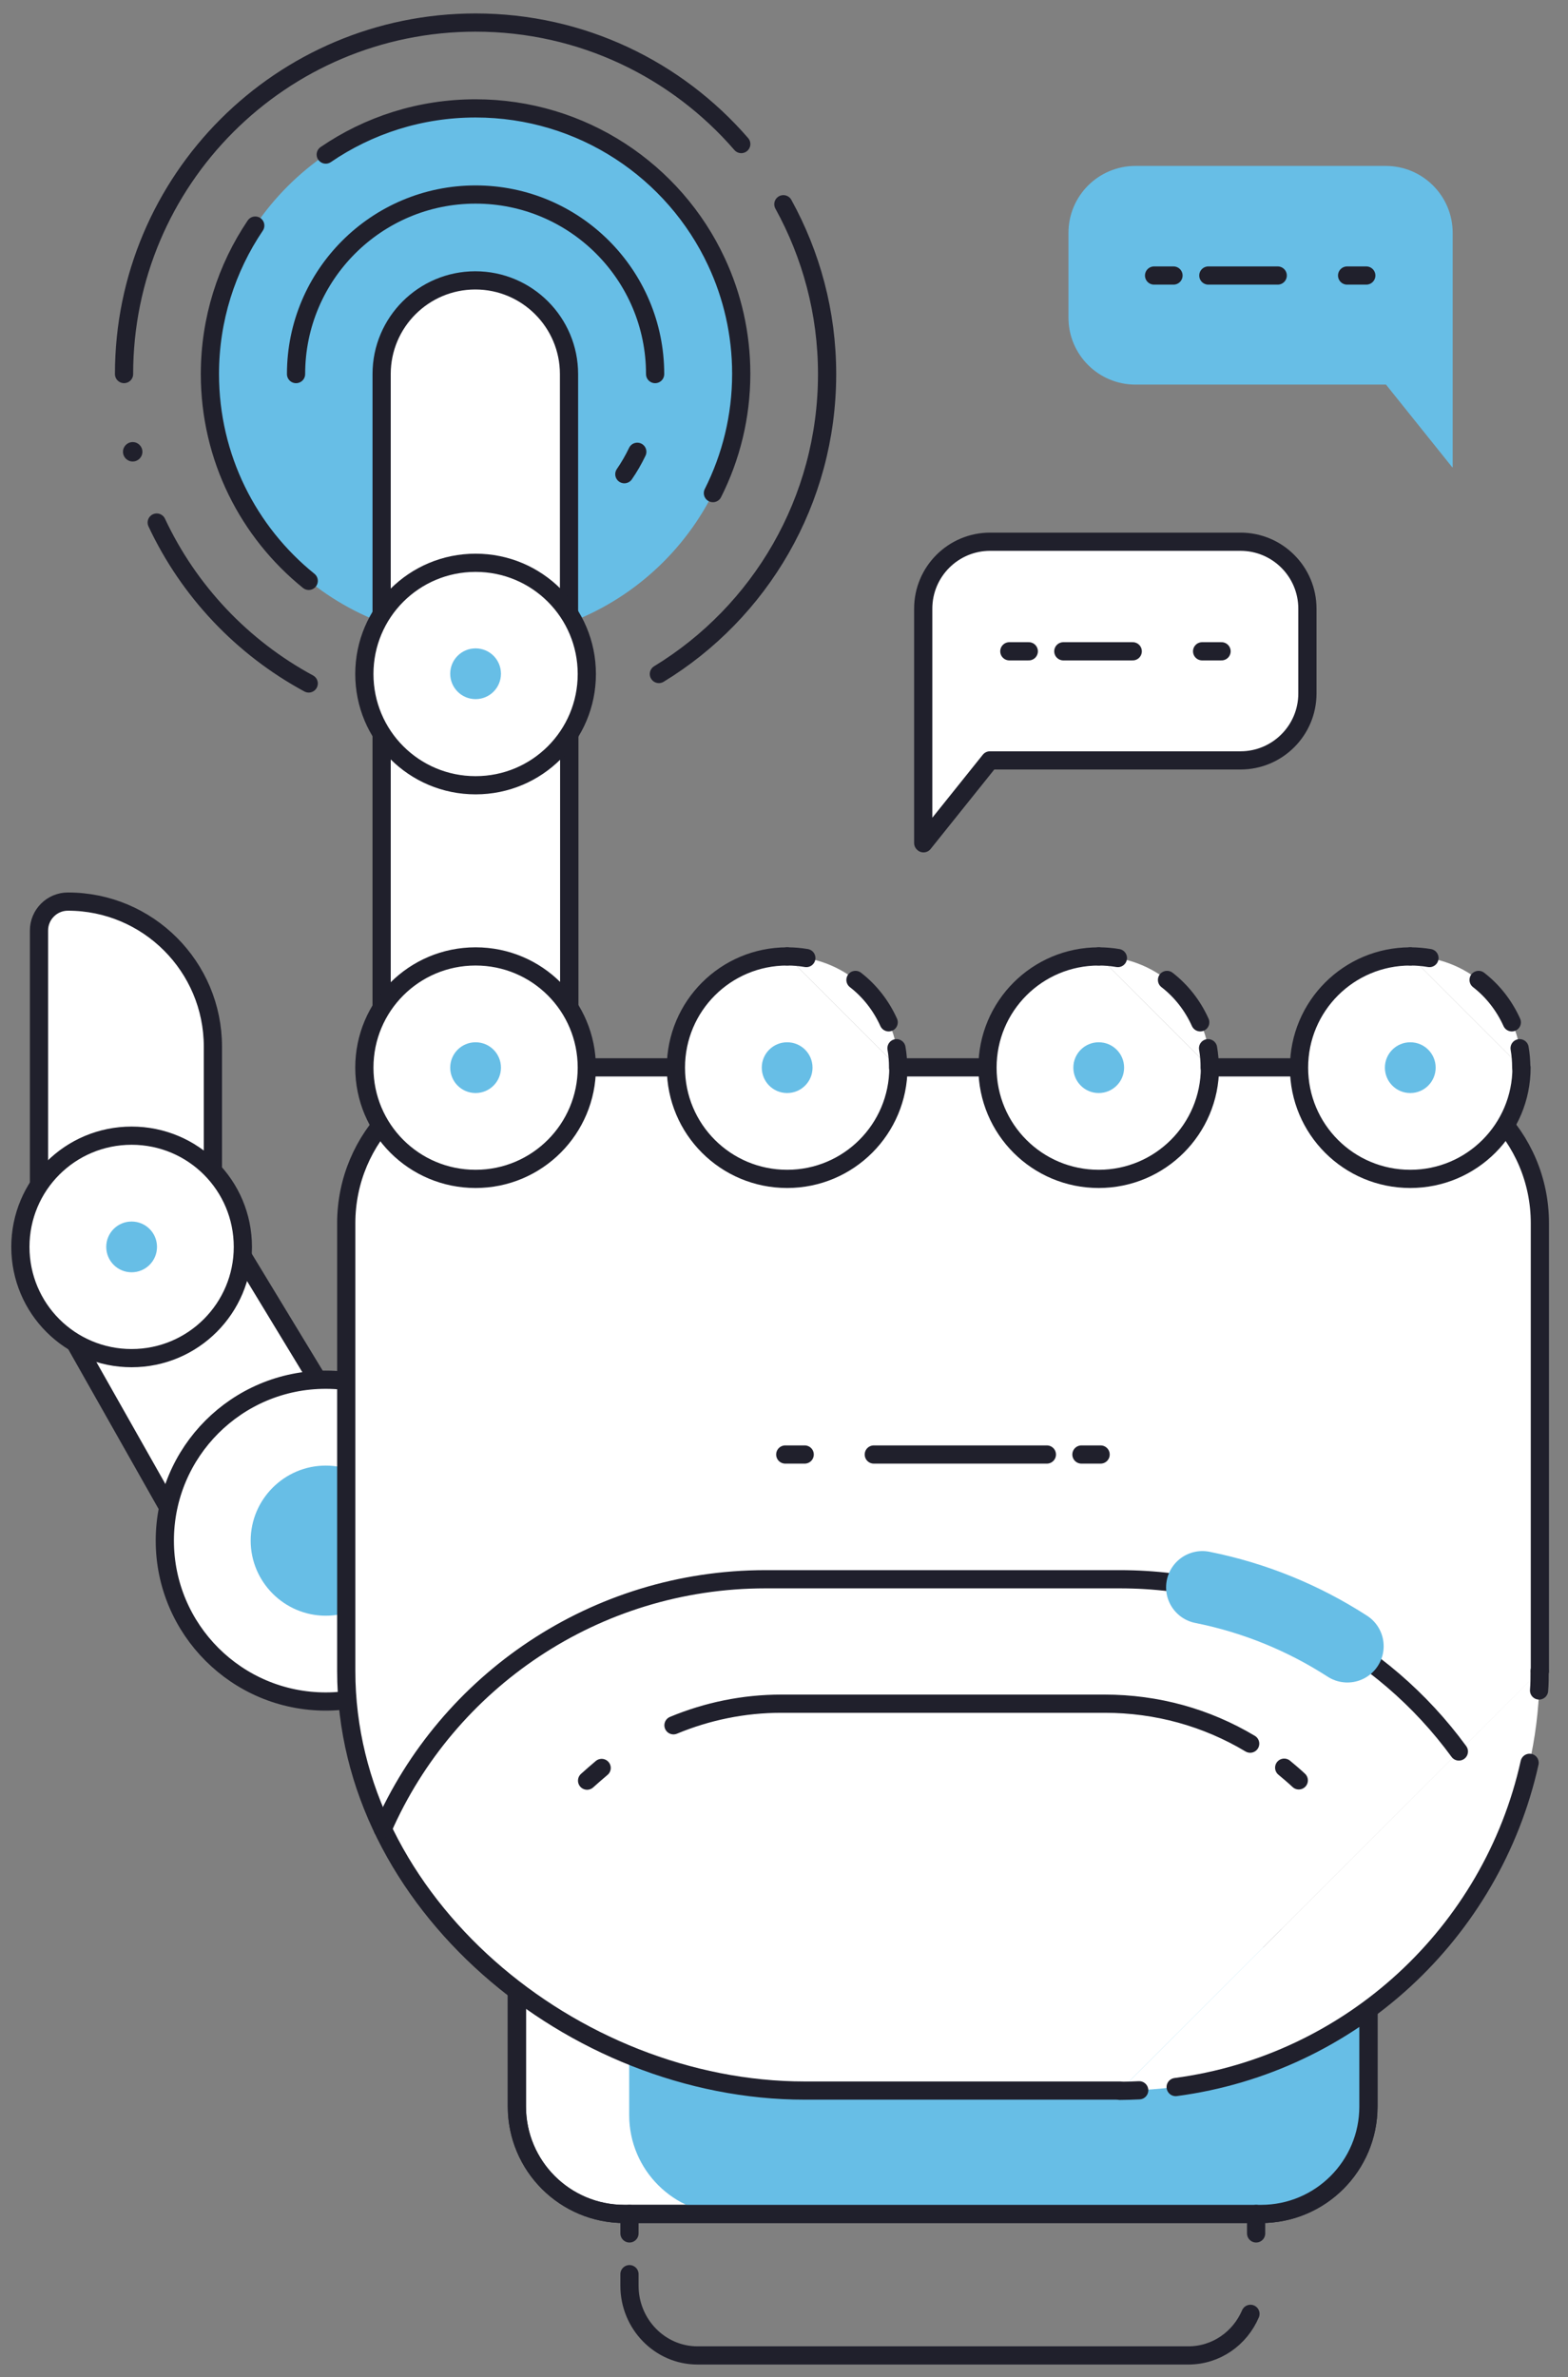<?xml version="1.0" encoding="UTF-8"?> <svg xmlns="http://www.w3.org/2000/svg" width="62" height="94" viewBox="0 0 62 94" fill="none"><rect x="0" y="0" width="62" height="94" fill="#808080" stroke="none"/><path d="M20.438 76.645H54.109V83.296C54.109 85.645 52.209 87.545 49.86 87.545H24.687C22.338 87.545 20.438 85.645 20.438 83.296V76.645Z" fill="white" stroke="#20202C" stroke-width="0.72" stroke-linecap="round" stroke-linejoin="round"></path><path d="M22.509 26.651H15.09V42.216H22.509V26.651Z" fill="white" stroke="#20202C" stroke-width="0.72" stroke-linecap="round" stroke-linejoin="round"></path><path d="M18.805 25.296C24.606 25.296 29.309 20.593 29.309 14.791C29.309 8.989 24.606 4.286 18.805 4.286C13.003 4.286 8.3 8.989 8.3 14.791C8.3 20.593 13.003 25.296 18.805 25.296Z" fill="#67BEE6"></path><path d="M22.509 26.652H15.09V14.791C15.09 12.742 16.755 11.087 18.794 11.087C20.844 11.087 22.499 12.752 22.499 14.791V26.652H22.509Z" fill="white"></path><path d="M24.89 76.645H54.12V83.638C54.12 85.794 52.369 87.556 50.202 87.556H28.797C26.641 87.556 24.879 85.805 24.879 83.638V76.645H24.89Z" fill="#67BEE6"></path><path d="M9.101 63.942L1.542 50.576V36.794C1.542 36.164 2.055 35.651 2.685 35.651C5.855 35.651 8.418 38.224 8.418 41.384V47.736L14.876 58.38" fill="white"></path><path d="M9.101 63.942L1.542 50.576V36.794C1.542 36.164 2.055 35.651 2.685 35.651C5.855 35.651 8.418 38.224 8.418 41.384V47.736L14.876 58.38" stroke="#20202C" stroke-width="0.72" stroke-linecap="round" stroke-linejoin="round"></path><path d="M9.603 49.306C9.603 51.729 7.638 53.704 5.204 53.704C2.77 53.704 0.806 51.74 0.806 49.306C0.806 46.871 2.77 44.907 5.204 44.907C7.638 44.907 9.603 46.871 9.603 49.306Z" fill="white" stroke="#20202C" stroke-width="0.72" stroke-linecap="round" stroke-linejoin="round"></path><path d="M5.204 50.309C4.649 50.309 4.201 49.86 4.201 49.305C4.201 48.75 4.649 48.302 5.204 48.302C5.759 48.302 6.208 48.75 6.208 49.305C6.208 49.86 5.759 50.309 5.204 50.309Z" fill="#67BEE6"></path><path d="M19.242 60.919C19.242 64.432 16.392 67.282 12.88 67.282C9.367 67.282 6.517 64.432 6.517 60.919C6.517 57.407 9.367 54.557 12.88 54.557C16.392 54.557 19.242 57.407 19.242 60.919Z" fill="white" stroke="#20202C" stroke-width="0.72" stroke-linecap="round" stroke-linejoin="round"></path><path d="M12.88 63.889C11.246 63.889 9.912 62.554 9.912 60.921C9.912 59.288 11.246 57.953 12.88 57.953C14.513 57.953 15.848 59.288 15.848 60.921C15.848 62.554 14.513 63.889 12.88 63.889Z" fill="#67BEE6"></path><path d="M20.438 76.645H54.109V83.296C54.109 85.645 52.209 87.545 49.86 87.545H24.687C22.338 87.545 20.438 85.645 20.438 83.296V76.645Z" stroke="#20202C" stroke-width="0.72" stroke-linecap="round" stroke-linejoin="round"></path><path d="M49.668 87.545V88.314" stroke="#20202C" stroke-width="0.72" stroke-linecap="round" stroke-linejoin="round"></path><path d="M49.444 91.495C49.027 92.467 48.088 93.139 46.988 93.139H27.58C26.096 93.139 24.89 91.901 24.89 90.385V89.926" stroke="#20202C" stroke-width="0.72" stroke-linecap="round" stroke-linejoin="round"></path><path d="M24.89 88.314V87.545" stroke="#20202C" stroke-width="0.72" stroke-linecap="round" stroke-linejoin="round"></path><path d="M44.287 82.666H31.818C22.659 82.666 13.691 75.236 13.691 66.077V48.366C13.691 44.971 16.445 42.206 19.851 42.206H54.728C58.123 42.206 60.888 44.96 60.888 48.366V66.077" fill="white"></path><path d="M44.287 82.666H31.818C22.659 82.666 13.691 75.236 13.691 66.077V48.366C13.691 44.971 16.445 42.206 19.851 42.206H54.728C58.123 42.206 60.888 44.96 60.888 48.366V66.077" stroke="#20202C" stroke-width="0.72" stroke-linecap="round" stroke-linejoin="round"></path><path d="M22.509 26.651H15.09V42.216H22.509V26.651Z" stroke="#20202C" stroke-width="0.72" stroke-linecap="round" stroke-linejoin="round"></path><path d="M22.509 26.652H15.09V14.791C15.09 12.742 16.755 11.087 18.794 11.087C20.844 11.087 22.499 12.752 22.499 14.791V26.652H22.509Z" stroke="#20202C" stroke-width="0.72" stroke-linecap="round" stroke-linejoin="round"></path><path d="M23.203 42.218C23.203 44.641 21.239 46.616 18.805 46.616C16.371 46.616 14.407 44.652 14.407 42.218C14.407 39.784 16.371 37.819 18.805 37.819C21.239 37.819 23.203 39.784 23.203 42.218Z" fill="white" stroke="#20202C" stroke-width="0.72" stroke-linecap="round" stroke-linejoin="round"></path><path d="M23.203 26.652C23.203 29.086 21.239 31.051 18.805 31.051C16.371 31.051 14.407 29.086 14.407 26.652C14.407 24.218 16.371 22.254 18.805 22.254C21.239 22.254 23.203 24.218 23.203 26.652Z" fill="white" stroke="#20202C" stroke-width="0.72" stroke-linecap="round" stroke-linejoin="round"></path><path d="M35.523 42.218C35.523 44.641 33.559 46.616 31.125 46.616C28.691 46.616 26.726 44.652 26.726 42.218C26.726 39.784 28.691 37.819 31.125 37.819" fill="white"></path><path d="M35.523 42.218C35.523 44.641 33.559 46.616 31.125 46.616C28.691 46.616 26.726 44.652 26.726 42.218C26.726 39.784 28.691 37.819 31.125 37.819" stroke="#20202C" stroke-width="0.72" stroke-linecap="round" stroke-linejoin="round"></path><path d="M47.842 42.218C47.842 44.641 45.878 46.616 43.444 46.616C41.01 46.616 39.046 44.652 39.046 42.218C39.046 39.784 41.01 37.819 43.444 37.819" fill="white"></path><path d="M47.842 42.218C47.842 44.641 45.878 46.616 43.444 46.616C41.01 46.616 39.046 44.652 39.046 42.218C39.046 39.784 41.01 37.819 43.444 37.819" stroke="#20202C" stroke-width="0.72" stroke-linecap="round" stroke-linejoin="round"></path><path d="M60.162 42.218C60.162 44.641 58.198 46.616 55.764 46.616C53.33 46.616 51.365 44.652 51.365 42.218C51.365 39.784 53.33 37.819 55.764 37.819" fill="white"></path><path d="M60.162 42.218C60.162 44.641 58.198 46.616 55.764 46.616C53.33 46.616 51.365 44.652 51.365 42.218C51.365 39.784 53.33 37.819 55.764 37.819" stroke="#20202C" stroke-width="0.72" stroke-linecap="round" stroke-linejoin="round"></path><path d="M60.877 66.076C60.877 75.236 53.447 82.666 44.287 82.666L60.877 66.076Z" fill="white"></path><path d="M60.878 66.076C60.878 66.332 60.878 66.589 60.856 66.845" stroke="#20202C" stroke-width="0.72" stroke-linecap="round" stroke-linejoin="round"></path><path d="M60.482 69.706C58.988 76.432 53.415 81.609 46.487 82.527" stroke="#20202C" stroke-width="0.72" stroke-linecap="round" stroke-linejoin="round"></path><path d="M45.045 82.655C44.789 82.666 44.533 82.677 44.277 82.677" stroke="#20202C" stroke-width="0.72" stroke-linecap="round" stroke-linejoin="round"></path><path d="M31.125 37.819C33.548 37.819 35.523 39.784 35.523 42.218L31.125 37.819Z" fill="white"></path><path d="M31.125 37.819C31.381 37.819 31.637 37.841 31.883 37.883" stroke="#20202C" stroke-width="0.72" stroke-linecap="round" stroke-linejoin="round"></path><path d="M33.826 38.749C34.392 39.187 34.84 39.763 35.139 40.425" stroke="#20202C" stroke-width="0.72" stroke-linecap="round" stroke-linejoin="round"></path><path d="M35.448 41.449C35.491 41.695 35.512 41.951 35.512 42.207" stroke="#20202C" stroke-width="0.72" stroke-linecap="round" stroke-linejoin="round"></path><path d="M43.444 37.819C45.867 37.819 47.843 39.784 47.843 42.218L43.444 37.819Z" fill="white"></path><path d="M43.444 37.819C43.7 37.819 43.957 37.841 44.202 37.883" stroke="#20202C" stroke-width="0.72" stroke-linecap="round" stroke-linejoin="round"></path><path d="M46.145 38.749C46.711 39.187 47.16 39.763 47.458 40.425" stroke="#20202C" stroke-width="0.72" stroke-linecap="round" stroke-linejoin="round"></path><path d="M47.768 41.449C47.811 41.695 47.832 41.951 47.832 42.207" stroke="#20202C" stroke-width="0.72" stroke-linecap="round" stroke-linejoin="round"></path><path d="M55.764 37.819C58.187 37.819 60.162 39.784 60.162 42.218L55.764 37.819Z" fill="white"></path><path d="M55.764 37.819C56.02 37.819 56.276 37.841 56.522 37.883" stroke="#20202C" stroke-width="0.72" stroke-linecap="round" stroke-linejoin="round"></path><path d="M58.465 38.749C59.031 39.187 59.479 39.763 59.778 40.425" stroke="#20202C" stroke-width="0.72" stroke-linecap="round" stroke-linejoin="round"></path><path d="M60.087 41.449C60.13 41.695 60.151 41.951 60.151 42.207" stroke="#20202C" stroke-width="0.72" stroke-linecap="round" stroke-linejoin="round"></path><path d="M23.214 70.411C25.328 68.478 28.018 67.368 30.89 67.368H43.679C46.561 67.368 49.241 68.436 51.365 70.389" fill="white"></path><path d="M23.214 70.411C23.406 70.24 23.598 70.069 23.79 69.909" stroke="#20202C" stroke-width="0.72" stroke-linecap="round" stroke-linejoin="round"></path><path d="M26.63 68.222C27.965 67.667 29.406 67.368 30.89 67.368H43.679C45.739 67.368 47.704 67.913 49.433 68.948" stroke="#20202C" stroke-width="0.72" stroke-linecap="round" stroke-linejoin="round"></path><path d="M50.778 69.898C50.971 70.059 51.173 70.229 51.355 70.4" stroke="#20202C" stroke-width="0.72" stroke-linecap="round" stroke-linejoin="round"></path><path d="M31.05 57.515H31.818" stroke="#20202C" stroke-width="0.72" stroke-linecap="round" stroke-linejoin="round"></path><path d="M34.551 57.515H41.394" stroke="#20202C" stroke-width="0.72" stroke-linecap="round" stroke-linejoin="round"></path><path d="M42.761 57.515H43.519" stroke="#20202C" stroke-width="0.72" stroke-linecap="round" stroke-linejoin="round"></path><path d="M15.133 72.322C17.684 66.493 23.524 62.447 30.27 62.447H44.277C49.785 62.447 54.675 65.138 57.685 69.258" stroke="#20202C" stroke-width="0.72" stroke-linecap="round" stroke-linejoin="round"></path><path d="M18.805 43.221C18.25 43.221 17.802 42.773 17.802 42.217C17.802 41.662 18.25 41.214 18.805 41.214C19.36 41.214 19.808 41.662 19.808 42.217C19.808 42.773 19.36 43.221 18.805 43.221Z" fill="#67BEE6"></path><path d="M18.805 27.645C18.25 27.645 17.802 27.196 17.802 26.641C17.802 26.086 18.25 25.638 18.805 25.638C19.36 25.638 19.808 26.086 19.808 26.641C19.808 27.196 19.36 27.645 18.805 27.645Z" fill="#67BEE6"></path><path d="M31.124 43.221C30.569 43.221 30.121 42.773 30.121 42.217C30.121 41.662 30.569 41.214 31.124 41.214C31.68 41.214 32.128 41.662 32.128 42.217C32.128 42.773 31.68 43.221 31.124 43.221Z" fill="#67BEE6"></path><path d="M43.444 43.221C42.889 43.221 42.441 42.773 42.441 42.217C42.441 41.662 42.889 41.214 43.444 41.214C43.999 41.214 44.448 41.662 44.448 42.217C44.448 42.773 43.999 43.221 43.444 43.221Z" fill="#67BEE6"></path><path d="M55.764 43.221C55.209 43.221 54.76 42.773 54.76 42.217C54.76 41.662 55.209 41.214 55.764 41.214C56.319 41.214 56.767 41.662 56.767 42.217C56.767 42.773 56.319 43.221 55.764 43.221Z" fill="#67BEE6"></path><path d="M25.199 17.865C25.05 18.175 24.879 18.474 24.687 18.751" stroke="#20202C" stroke-width="0.72" stroke-linecap="round" stroke-linejoin="round"></path><path d="M11.706 14.792C11.706 10.874 14.887 7.692 18.805 7.692C22.723 7.692 25.904 10.874 25.904 14.792" stroke="#20202C" stroke-width="0.72" stroke-linecap="round" stroke-linejoin="round"></path><path d="M12.88 6.112C14.566 4.959 16.605 4.286 18.805 4.286C23.022 4.286 26.662 6.774 28.327 10.35C28.957 11.695 29.309 13.2 29.309 14.78C29.309 16.478 28.904 18.079 28.189 19.499" stroke="#20202C" stroke-width="0.72" stroke-linecap="round" stroke-linejoin="round"></path><path d="M12.207 22.969C9.826 21.047 8.3 18.101 8.3 14.791C8.3 12.614 8.962 10.596 10.093 8.92" stroke="#20202C" stroke-width="0.72" stroke-linecap="round" stroke-linejoin="round"></path><path d="M30.975 8.076C32.074 10.072 32.704 12.357 32.704 14.791C32.704 19.809 30.046 24.218 26.053 26.652" stroke="#20202C" stroke-width="0.72" stroke-linecap="round" stroke-linejoin="round"></path><path d="M4.905 14.791C4.905 7.115 11.129 0.892 18.805 0.892C23 0.892 26.758 2.749 29.31 5.696" stroke="#20202C" stroke-width="0.72" stroke-linecap="round" stroke-linejoin="round"></path><path d="M12.207 27.026C9.581 25.606 7.467 23.375 6.197 20.663" stroke="#20202C" stroke-width="0.72" stroke-linecap="round" stroke-linejoin="round"></path><circle cx="5.247" cy="17.865" r="0.384" fill="#20202C"></circle><path d="M36.516 33.346L39.142 30.068H49.049C50.511 30.068 51.696 28.883 51.696 27.421V24.068C51.696 22.606 50.511 21.421 49.049 21.421H39.152C37.69 21.421 36.505 22.606 36.505 24.068V33.335L36.516 33.346Z" fill="white" stroke="#20202C" stroke-width="0.72" stroke-linecap="round" stroke-linejoin="round"></path><path d="M57.429 18.485L54.803 15.208H44.896C43.433 15.208 42.248 14.023 42.248 12.56V9.208C42.248 7.746 43.433 6.561 44.896 6.561H54.792C56.255 6.561 57.44 7.746 57.44 9.208V18.474L57.429 18.485Z" fill="#67BEE6"></path><path d="M48.301 25.754H47.533" stroke="#20202C" stroke-width="0.72" stroke-linecap="round" stroke-linejoin="round"></path><path d="M44.789 25.754H42.045" stroke="#20202C" stroke-width="0.72" stroke-linecap="round" stroke-linejoin="round"></path><path d="M40.679 25.754H39.91" stroke="#20202C" stroke-width="0.72" stroke-linecap="round" stroke-linejoin="round"></path><path d="M54.024 10.895H53.266" stroke="#20202C" stroke-width="0.72" stroke-linecap="round" stroke-linejoin="round"></path><path d="M50.522 10.895H47.779" stroke="#20202C" stroke-width="0.72" stroke-linecap="round" stroke-linejoin="round"></path><path d="M46.401 10.895H45.633" stroke="#20202C" stroke-width="0.72" stroke-linecap="round" stroke-linejoin="round"></path><path d="M47.543 62.768C49.625 63.184 51.557 63.985 53.276 65.095" stroke="#67BEE6" stroke-width="2.87" stroke-linecap="round" stroke-linejoin="round"></path></svg> 